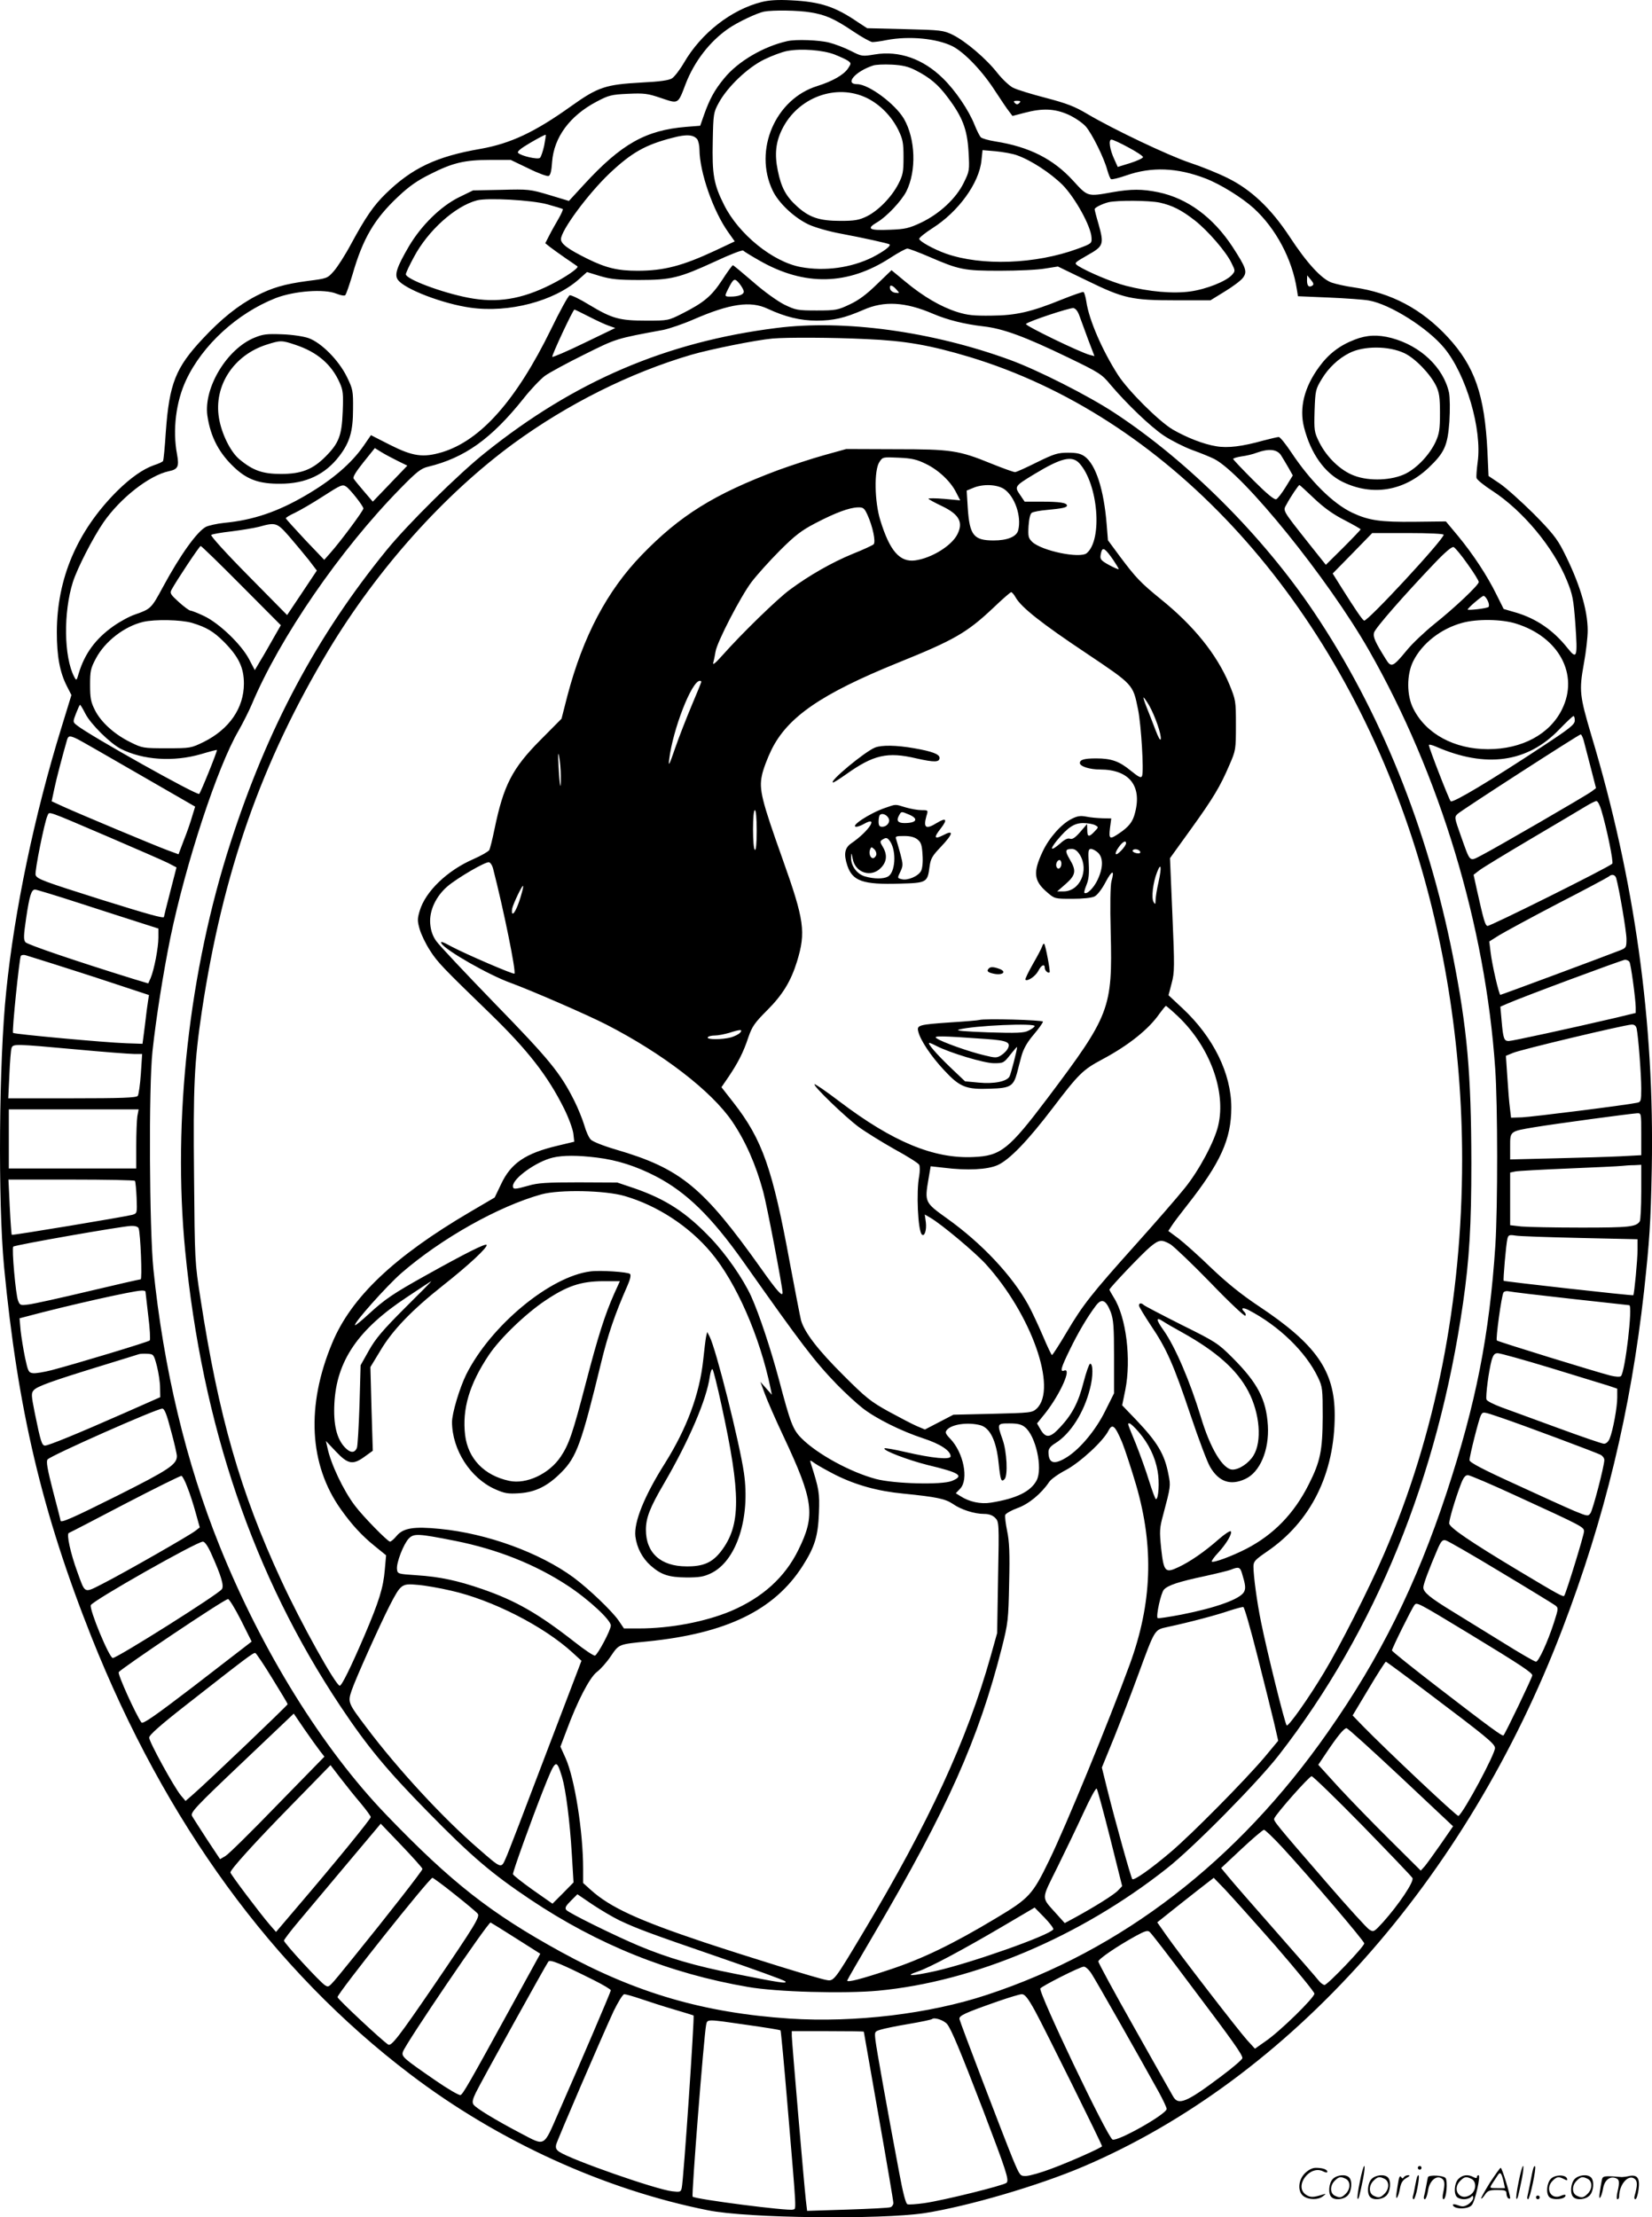 <svg version="1.0" xmlns="http://www.w3.org/2000/svg"
  viewBox="0 0 894.597 1200.351"
 preserveAspectRatio="xMidYMid meet">
<g transform="translate(-1.222,1200.578) scale(0.1,-0.1)"
fill="#000000" stroke="none">
<path d="M4137 11995 c-166 -42 -328 -169 -421 -329 -22 -38 -51 -75 -64 -84
-17 -11 -64 -18 -165 -23 -196 -11 -236 -24 -382 -128 -197 -141 -328 -202
-490 -231 -239 -41 -372 -104 -514 -243 -65 -63 -109 -127 -187 -271 -32 -60
-75 -127 -94 -148 -34 -39 -37 -40 -140 -53 -128 -17 -195 -37 -280 -81 -98
-51 -189 -124 -289 -231 -148 -158 -182 -243 -201 -507 -5 -81 -12 -152 -15
-156 -3 -5 -25 -15 -50 -23 -59 -21 -126 -68 -200 -141 -216 -217 -324 -472
-325 -761 0 -132 16 -218 54 -293 l25 -49 -55 -179 c-146 -473 -254 -990 -298
-1424 -40 -384 -45 -1137 -12 -1490 74 -775 206 -1332 473 -2005 400 -1004
982 -1803 1726 -2368 477 -363 1052 -625 1614 -737 212 -43 932 -51 1173 -15
235 37 615 148 859 252 1118 477 2074 1550 2593 2908 230 600 371 1185 443
1830 30 277 36 365 42 665 15 790 -92 1562 -327 2344 -64 216 -67 243 -41 388
12 64 21 145 21 180 0 114 -46 263 -133 433 -33 65 -63 102 -161 201 -67 66
-148 139 -182 162 l-61 41 -6 133 c-15 305 -68 460 -215 619 -141 152 -306
240 -509 269 -43 6 -97 18 -120 26 -55 20 -134 106 -227 248 -102 155 -210
256 -336 318 -52 26 -144 63 -205 83 -116 39 -413 180 -555 264 -69 41 -111
57 -225 87 -77 20 -156 44 -177 55 -20 10 -58 46 -85 80 -60 77 -171 171 -241
206 -52 25 -63 26 -259 31 l-205 5 -52 34 c-122 83 -201 109 -358 117 -73 4
-120 1 -161 -9z m263 -56 c82 -13 130 -34 234 -104 46 -31 92 -56 102 -57 10
0 46 4 78 11 122 23 271 9 357 -34 64 -33 161 -134 229 -240 32 -49 67 -101
77 -113 l18 -24 65 17 c98 26 164 23 238 -10 35 -16 76 -44 94 -64 34 -39 100
-172 117 -238 7 -23 15 -45 20 -47 5 -3 42 6 82 20 137 48 276 43 431 -17 80
-31 196 -103 260 -161 119 -109 208 -275 233 -439 l6 -37 167 -7 c92 -4 190
-11 217 -16 115 -20 319 -149 408 -257 119 -144 206 -441 181 -619 -5 -38 -8
-76 -6 -85 2 -9 40 -40 85 -69 165 -107 331 -306 404 -485 32 -78 36 -102 46
-234 13 -185 9 -197 -42 -133 -77 97 -169 160 -281 193 l-65 19 -39 78 c-51
104 -128 220 -208 317 l-66 79 -169 -2 c-186 -2 -248 7 -338 49 -105 50 -226
170 -331 328 -30 45 -60 82 -67 82 -7 0 -44 -9 -83 -19 -114 -32 -193 -42
-256 -31 -68 11 -158 46 -236 91 -76 46 -239 208 -295 294 -86 134 -158 300
-172 398 -4 26 -11 49 -15 52 -4 2 -56 -16 -116 -40 -167 -68 -250 -87 -384
-88 -93 -1 -128 2 -185 20 -88 28 -184 84 -280 164 l-75 62 -79 -76 c-55 -54
-99 -87 -147 -109 -65 -31 -76 -33 -179 -33 -104 0 -114 2 -176 32 -37 19
-109 70 -169 123 -57 49 -106 90 -109 90 -3 0 -30 -36 -58 -80 -58 -88 -99
-122 -215 -181 -77 -39 -78 -39 -196 -39 -145 0 -185 11 -308 85 -52 32 -100
55 -107 52 -8 -3 -53 -85 -101 -184 -188 -384 -380 -601 -589 -665 -104 -31
-159 -23 -284 40 l-102 52 -40 -58 c-65 -94 -168 -183 -310 -266 -153 -90
-287 -136 -446 -151 -38 -4 -82 -14 -97 -21 -48 -25 -139 -151 -234 -327 -62
-115 -65 -118 -151 -148 -30 -10 -83 -39 -118 -64 -96 -68 -154 -148 -186
-253 -12 -42 -13 -43 -25 -20 -56 107 -59 349 -7 513 24 75 108 239 165 322
92 133 248 255 355 278 49 10 56 25 44 91 -25 132 -6 285 49 402 89 190 277
362 485 444 101 39 264 51 329 24 23 -9 43 -13 48 -8 5 5 22 55 39 111 56 195
118 301 247 422 59 56 105 88 174 122 122 62 187 77 324 77 l112 0 96 -46 c52
-26 102 -44 109 -41 10 4 16 28 19 76 10 134 96 250 240 326 66 35 81 39 170
43 88 4 107 2 180 -23 95 -32 91 -35 133 76 47 122 131 231 233 301 49 34 155
84 192 91 48 9 186 7 250 -4z m1132 -491 c-9 -9 -15 -9 -24 0 -9 9 -7 12 12
12 19 0 21 -3 12 -12z m-2573 -231 c-7 -31 -17 -61 -23 -66 -12 -10 -101 10
-118 27 -7 7 13 24 68 56 43 25 79 44 81 42 2 -1 -2 -28 -8 -59z m3165 -10
c43 -23 78 -46 78 -52 0 -5 -31 -20 -69 -32 l-68 -21 -18 40 c-26 56 -33 108
-16 108 8 0 49 -19 93 -43z m994 -748 c-18 -11 -28 -1 -28 29 l1 27 20 -24
c15 -18 17 -26 7 -32z m-3078 -32 c0 -16 -29 -27 -72 -27 -33 0 -33 1 -12 43
29 57 34 59 60 28 13 -16 24 -36 24 -44z m826 12 c19 -21 19 -21 -6 -18 -14 2
-26 12 -28 22 -5 23 11 22 34 -4z m-698 -104 c96 -45 179 -65 266 -65 93 0
151 14 253 58 112 50 227 44 378 -21 80 -34 170 -56 272 -68 107 -12 224 -55
458 -168 170 -82 184 -91 230 -147 88 -104 218 -229 292 -278 40 -26 109 -61
153 -77 45 -16 98 -38 118 -48 158 -82 616 -648 837 -1035 384 -673 631 -1489
684 -2264 14 -196 14 -750 1 -957 -32 -486 -105 -857 -264 -1340 -165 -499
-360 -893 -643 -1296 -488 -698 -1116 -1182 -1845 -1422 -313 -104 -718 -152
-1071 -129 -463 31 -830 138 -1237 361 -379 208 -593 375 -945 741 -346 359
-675 889 -903 1455 -182 451 -304 961 -359 1499 -22 218 -26 990 -5 1181 19
178 59 429 97 615 84 404 254 923 369 1120 24 42 56 106 71 141 152 362 479
838 805 1170 89 91 112 109 150 118 198 48 342 150 517 369 40 51 93 106 116
123 23 17 119 69 212 115 177 88 170 86 430 134 33 7 107 32 164 57 196 85
307 101 399 58z m1690 -40 c8 -22 29 -80 47 -128 l34 -89 -24 6 c-52 13 -355
160 -347 168 15 15 236 88 257 86 12 -2 24 -17 33 -43z m-2657 -3 c41 -21 90
-44 109 -50 l34 -12 -168 -81 c-92 -45 -170 -78 -173 -75 -5 5 112 256 120
256 2 0 37 -17 78 -38z m-1036 -781 l53 -26 -93 -97 -94 -98 -48 56 c-26 30
-51 61 -56 69 -5 9 14 39 54 89 l61 76 34 -21 c19 -12 59 -33 89 -48z m4783
32 c10 -16 29 -47 42 -70 l23 -41 -38 -62 c-21 -34 -44 -64 -52 -67 -10 -4
-53 32 -124 103 -60 60 -109 112 -109 115 0 4 20 10 45 14 25 3 63 12 83 20
64 23 108 19 130 -12z m-5062 -171 c21 -13 94 -106 94 -119 0 -12 -123 -178
-181 -243 l-31 -35 -104 109 c-57 61 -104 113 -104 116 0 4 22 17 50 30 27 13
93 51 147 86 101 65 110 69 129 56z m5243 -65 c54 -51 103 -86 164 -117 48
-25 87 -47 87 -50 0 -3 -42 -47 -94 -99 l-94 -93 -94 118 c-144 182 -139 174
-119 209 21 40 65 105 70 105 2 0 38 -33 80 -73z m-5552 -204 c33 -38 80 -95
106 -127 l45 -59 -80 -120 -81 -121 -210 213 c-117 118 -206 216 -201 221 5 4
54 13 109 19 55 7 123 18 150 25 90 25 97 23 162 -51z m6253 8 c0 -26 -416
-475 -431 -465 -11 6 -51 66 -118 172 l-52 83 107 109 107 110 194 0 c115 0
193 -4 193 -9z m-6511 -275 l214 -215 -39 -68 c-21 -37 -52 -92 -70 -121 l-32
-54 -32 61 c-43 80 -161 193 -243 232 -34 16 -67 29 -73 29 -7 0 -35 21 -63
46 -45 41 -50 48 -40 67 24 45 151 237 158 237 4 0 103 -96 220 -214z m6640
117 c34 -47 61 -91 61 -98 0 -16 -126 -136 -240 -227 -52 -42 -120 -106 -150
-143 -75 -91 -84 -95 -113 -48 -58 93 -70 119 -64 144 6 24 162 202 328 376
57 60 94 91 103 87 8 -3 42 -44 75 -91z m110 -200 c7 -14 8 -29 4 -33 -8 -8
-113 -20 -113 -14 0 8 76 73 86 74 6 0 16 -12 23 -27z m-7018 -119 c80 -24
118 -47 175 -104 79 -80 107 -139 107 -225 0 -132 -79 -247 -218 -316 -68 -33
-71 -34 -200 -34 -128 0 -133 1 -197 33 -86 42 -160 109 -192 174 -22 43 -26
66 -26 136 0 75 3 90 32 144 49 92 154 173 255 197 64 15 205 12 264 -5z
m7170 -4 c233 -72 343 -276 250 -464 -66 -135 -217 -216 -401 -216 -182 0
-336 83 -404 219 -37 71 -37 185 -1 257 48 97 151 177 266 208 80 22 214 20
290 -4z m-7747 -487 c28 -56 134 -161 192 -191 120 -61 285 -72 434 -29 47 14
86 24 87 23 4 -3 -87 -229 -96 -238 -10 -11 -597 318 -662 371 -23 18 -23 18
-5 65 10 25 19 46 22 46 2 0 15 -21 28 -47z m8066 -38 c0 -21 -26 -42 -172
-138 -282 -186 -489 -310 -500 -299 -9 9 -118 289 -118 304 0 5 17 1 38 -8
270 -118 495 -87 667 92 39 40 73 73 78 73 4 1 7 -10 7 -24z m48 -107 c5 -18
22 -84 38 -146 l29 -113 -24 -18 c-29 -22 -521 -307 -599 -347 -64 -33 -57
-39 -108 104 -36 102 -37 104 -18 122 21 20 655 429 666 430 4 0 11 -15 16
-32z m-8155 6 c18 -9 168 -95 334 -191 l302 -174 -16 -52 c-8 -29 -28 -87 -45
-129 l-29 -77 -57 21 c-66 24 -474 195 -567 237 l-63 29 14 66 c11 54 46 186
70 269 7 21 16 21 57 1z m8251 -385 c30 -100 67 -282 59 -289 -22 -21 -665
-341 -676 -337 -13 5 -20 30 -57 195 l-18 82 31 24 c18 14 145 91 282 172 138
81 270 160 295 175 25 15 50 28 57 28 7 1 19 -22 27 -50z m-8084 -144 c151
-65 296 -128 322 -141 l46 -24 -34 -132 c-19 -72 -34 -134 -34 -136 0 -10 -85
14 -338 93 -313 99 -350 112 -357 134 -6 19 49 290 64 320 13 24 -22 37 331
-114z m8164 -222 c16 -55 56 -290 56 -331 0 -44 -2 -48 -32 -60 -108 -42 -646
-242 -651 -242 -7 0 -45 162 -53 232 l-7 57 54 34 c30 18 173 96 319 172 146
75 269 141 275 146 15 14 33 10 39 -8z m-8320 -137 c127 -41 275 -89 329 -106
l97 -31 0 -49 c0 -55 -23 -174 -42 -219 l-13 -29 -80 24 c-319 99 -574 186
-585 199 -11 14 -10 36 4 132 18 120 28 153 48 153 7 0 116 -33 242 -74z
m-144 -328 c69 -22 214 -68 322 -104 l197 -65 -5 -32 c-3 -18 -11 -77 -17
-132 l-13 -100 -89 3 c-115 4 -605 49 -612 56 -7 7 34 403 42 417 4 5 16 7 28
3 12 -4 78 -24 147 -46z m8536 11 c8 -13 33 -198 34 -246 l0 -31 -112 -27
c-236 -55 -557 -125 -576 -125 -25 0 -30 14 -38 108 l-7 78 39 17 c79 35 620
236 636 237 9 0 20 -5 24 -11z m39 -361 c9 -41 25 -251 25 -325 0 -67 -2 -73
-22 -77 -61 -13 -571 -77 -623 -79 l-60 -2 -6 50 c-4 28 -10 103 -14 167 l-8
118 39 16 c42 18 605 152 641 153 16 1 24 -6 28 -21z m-8454 -113 c151 -14
294 -25 317 -25 l44 0 -7 -107 c-4 -60 -12 -114 -17 -120 -8 -10 -92 -13 -356
-13 l-345 0 6 128 c3 70 8 135 12 145 9 22 16 22 346 -8z m335 -362 c-3 -21
-6 -93 -6 -160 l0 -123 -345 0 -345 0 0 160 0 160 351 0 352 0 -7 -37z m8144
-97 l0 -114 -112 -6 c-62 -3 -222 -8 -355 -11 l-243 -6 0 70 c0 84 -3 82 135
105 109 18 516 73 553 75 22 1 22 -1 22 -113z m0 -313 c0 -82 -4 -153 -8 -159
-20 -30 -55 -34 -315 -34 -145 0 -292 3 -326 6 l-61 7 0 143 0 142 28 6 c15 3
144 10 287 16 143 6 274 12 290 14 17 2 47 4 68 4 l37 2 0 -147z m-8157 60 c3
-5 7 -46 9 -92 3 -84 3 -84 -24 -92 -43 -11 -649 -112 -652 -108 -2 2 -7 70
-11 152 l-7 147 340 0 c188 0 343 -3 345 -7z m20 -257 c10 -26 20 -276 11
-276 -5 0 -133 -29 -284 -65 -151 -36 -296 -68 -322 -71 -45 -6 -48 -5 -58 21
-13 33 -35 284 -26 292 8 9 591 111 637 112 23 1 39 -4 42 -13z m7805 -52
l312 -7 0 -56 c0 -55 -18 -242 -23 -247 -3 -4 -698 74 -702 78 -4 4 13 199 20
227 5 21 10 23 43 18 20 -4 178 -9 350 -13z m-7768 -290 c0 -3 7 -62 15 -131
9 -69 12 -130 8 -134 -8 -8 -395 -125 -532 -161 -40 -10 -85 -18 -100 -16 -24
3 -27 9 -43 83 -9 44 -20 110 -24 147 l-6 67 38 10 c220 59 576 139 622 140
12 1 22 -2 22 -5z m7717 -39 c172 -19 315 -35 318 -35 20 0 -22 -360 -45 -384
-5 -5 -29 -4 -57 3 -75 19 -607 183 -615 190 -7 7 25 242 36 260 4 6 17 9 29
6 12 -3 162 -21 334 -40z m-7655 -365 c9 -36 17 -88 17 -116 l1 -52 -197 -87
c-254 -112 -408 -175 -427 -175 -17 0 -24 22 -56 179 -19 95 -19 105 -5 121
19 21 97 49 360 130 110 34 205 63 210 65 6 2 26 3 45 2 34 -2 35 -3 52 -67z
m7548 -10 c146 -45 286 -88 313 -96 l47 -16 0 -48 c0 -52 -23 -178 -41 -222
-7 -17 -19 -28 -31 -28 -10 0 -123 39 -251 86 -128 47 -265 97 -306 112 -40
15 -76 33 -79 41 -6 16 12 156 28 214 9 29 16 37 33 37 13 0 142 -36 287 -80z
m-7472 -339 c18 -65 32 -127 32 -138 0 -45 -43 -74 -320 -213 -248 -124 -310
-151 -310 -136 0 3 -18 75 -41 161 -30 117 -38 160 -29 170 17 21 590 275 621
275 12 0 24 -30 47 -119z m7203 70 c121 -41 516 -189 539 -201 11 -6 20 -18
20 -28 0 -32 -62 -270 -75 -288 -13 -18 -16 -17 -87 12 -40 17 -184 82 -320
145 -176 80 -248 118 -248 130 0 23 50 220 61 242 12 22 10 22 110 -12z
m-7114 -377 c13 -32 33 -94 45 -138 l22 -79 -23 -18 c-30 -24 -380 -224 -501
-286 -105 -53 -95 -58 -139 63 -37 101 -60 206 -46 211 6 2 143 73 305 158
162 84 299 152 305 151 5 -1 20 -29 32 -62z m7200 -48 c358 -164 363 -167 363
-191 0 -19 -95 -328 -107 -348 -5 -8 -31 6 -248 136 -260 156 -375 234 -375
256 0 21 31 127 62 209 14 38 25 52 39 52 10 0 130 -51 266 -114z m-88 -411
c152 -91 284 -172 295 -180 18 -14 18 -16 -7 -94 -34 -105 -83 -211 -97 -211
-7 0 -87 46 -178 103 -92 57 -214 132 -271 167 -126 77 -161 106 -161 132 0
18 30 98 79 212 18 40 25 47 42 43 12 -3 146 -80 298 -172z m-6982 98 c53
-118 69 -171 57 -190 -16 -26 -567 -373 -591 -373 -19 0 -128 263 -119 286 9
24 574 344 607 344 10 0 27 -24 46 -67z m160 -358 l58 -116 -22 -17 c-12 -9
-144 -111 -293 -226 -212 -162 -274 -205 -282 -195 -31 44 -128 258 -123 272
7 16 572 396 592 396 6 1 38 -51 70 -114z m6654 -75 c280 -170 339 -210 339
-224 0 -11 -146 -315 -156 -325 -6 -6 -69 40 -351 257 -139 107 -253 198 -253
203 0 11 108 229 122 246 13 16 15 15 299 -157z m-6484 -241 c46 -74 83 -136
83 -139 0 -6 -444 -430 -514 -490 l-39 -34 -26 31 c-37 45 -171 289 -171 312
0 14 62 69 203 179 327 256 361 282 372 279 5 -2 47 -64 92 -138z m6267 -84
c309 -233 350 -267 354 -291 4 -28 -170 -352 -198 -369 -7 -5 -391 357 -519
488 l-54 56 87 145 c48 81 90 146 93 146 3 0 110 -79 237 -175z m-6010 -307
l25 -32 -254 -260 c-139 -144 -266 -269 -282 -278 l-29 -17 -71 107 c-38 59
-75 116 -81 127 -9 19 18 48 270 287 l281 267 58 -85 c32 -46 69 -98 83 -116z
m5855 -144 l282 -265 -67 -97 c-37 -53 -76 -107 -87 -120 l-21 -23 -169 168
c-93 92 -218 221 -278 286 l-108 119 41 61 c62 93 98 137 112 137 7 0 139
-120 295 -266z m-5632 -142 c29 -35 53 -68 53 -73 0 -11 -203 -259 -399 -488
l-114 -134 -34 39 c-55 64 -213 274 -213 283 0 16 130 160 334 368 l208 213
56 -73 c30 -39 79 -100 109 -135z m5423 -119 c144 -148 266 -275 271 -284 10
-19 -74 -144 -160 -240 -48 -52 -50 -54 -74 -39 -13 8 -114 119 -223 245 -291
336 -297 344 -291 357 11 27 189 228 202 228 7 0 131 -120 275 -267z m-5090
-235 c0 -9 -188 -250 -373 -478 -142 -175 -131 -164 -154 -152 -24 13 -223
229 -223 242 0 5 37 54 82 107 45 54 163 194 262 312 l180 214 113 -118 c62
-65 113 -122 113 -127z m4658 115 c150 -163 442 -505 442 -518 0 -17 -199
-225 -215 -225 -7 0 -22 11 -32 24 -10 13 -116 135 -235 270 -120 136 -234
267 -255 293 l-38 46 110 103 c61 57 115 103 122 104 6 0 52 -44 101 -97z
m-4483 -253 c62 -49 118 -96 124 -104 14 -16 -15 -63 -242 -396 -184 -269
-225 -322 -242 -313 -29 17 -275 247 -275 257 0 21 498 646 514 646 4 0 59
-40 121 -90z m4443 -277 c116 -134 212 -251 212 -260 0 -22 -187 -205 -265
-258 l-57 -40 -42 46 c-48 53 -372 473 -440 571 l-47 67 118 94 c65 51 134
106 153 120 l35 27 60 -62 c33 -35 156 -172 273 -305z m-4111 39 l131 -83
-155 -282 c-233 -425 -264 -478 -277 -483 -7 -3 -69 33 -137 80 -174 120 -183
128 -175 154 14 44 463 705 475 700 4 -2 66 -40 138 -86z m3652 -252 c234
-310 281 -377 281 -396 0 -7 -51 -51 -114 -98 -189 -142 -233 -161 -262 -108
-9 15 -103 182 -210 372 -107 189 -194 350 -194 357 0 13 97 80 204 139 48 26
63 31 74 21 8 -6 108 -135 221 -287z m-3231 26 c50 -25 92 -50 92 -55 0 -8
-163 -389 -285 -666 -81 -185 -69 -178 -201 -109 -141 74 -246 138 -258 157
-8 12 -4 29 13 64 28 58 380 693 393 710 10 12 68 -12 246 -101z m2695 35 c24
-36 274 -477 365 -642 23 -42 42 -83 42 -90 0 -28 -264 -177 -293 -166 -27 10
-403 798 -391 818 8 13 215 118 235 118 9 1 28 -16 42 -38z m-2442 -136 c41
-14 121 -40 179 -57 58 -17 106 -32 108 -33 6 -5 -54 -892 -64 -934 -5 -22 -9
-23 -52 -18 -91 11 -542 169 -610 213 -18 12 -22 21 -18 40 8 29 245 579 311
722 25 51 50 92 58 92 7 0 47 -11 88 -25z m2137 -67 c46 -84 362 -721 362
-731 0 -7 -172 -84 -275 -122 -55 -21 -116 -38 -135 -39 -34 -1 -34 -1 -74 94
-53 130 -284 735 -288 755 -3 19 25 32 207 96 61 21 119 39 131 39 16 0 33
-21 72 -92z m-476 -71 c23 -30 69 -140 193 -462 126 -331 143 -381 128 -396
-14 -14 -340 -95 -445 -110 -43 -6 -84 -9 -92 -6 -9 4 -24 61 -44 169 -62 328
-124 674 -129 719 -5 46 -5 47 28 57 19 6 87 20 153 31 65 11 121 23 125 26
12 12 66 -6 83 -28z m-1086 -3 c99 -14 181 -27 183 -30 2 -2 19 -180 37 -396
52 -616 49 -567 30 -574 -24 -9 -529 56 -543 70 -7 7 61 869 73 929 7 33 -1
33 220 1z m634 -37 c0 -2 36 -207 80 -456 44 -249 80 -461 80 -471 0 -10 -7
-20 -15 -23 -8 -4 -113 -9 -233 -13 l-219 -7 -7 59 c-11 101 -76 861 -76 888
l0 26 195 0 c107 0 195 -1 195 -3z M4275 11783 c-129 -29 -267 -110 -341 -201
-53 -64 -79 -113 -109 -197 l-21 -60 -76 -6 c-219 -18 -351 -92 -554 -313
l-81 -88 -106 32 c-104 31 -113 32 -260 28 l-153 -3 -78 -38 c-98 -49 -202
-151 -269 -264 -66 -113 -80 -155 -60 -182 35 -50 243 -130 394 -151 207 -29
451 35 585 153 l45 40 72 -22 c58 -17 98 -21 211 -21 172 0 216 11 408 99 81
38 150 65 155 60 5 -5 44 -29 88 -54 245 -140 480 -134 710 16 42 27 82 49 91
49 8 0 61 -20 117 -44 164 -71 189 -76 384 -76 96 0 206 5 244 12 l70 11 157
-76 c199 -97 241 -107 483 -107 l186 0 78 48 c43 26 87 59 98 74 25 33 17 54
-56 167 -105 160 -244 263 -402 296 -87 18 -148 18 -250 0 -134 -24 -132 -25
-212 63 -107 117 -237 183 -420 212 -38 6 -73 16 -80 23 -6 7 -21 36 -33 66
-31 79 -104 187 -172 253 -107 105 -237 151 -369 129 -68 -11 -70 -11 -129 19
-33 17 -86 37 -117 45 -53 14 -182 19 -228 8z m256 -72 c30 -12 63 -27 73 -34
18 -13 18 -15 1 -41 -23 -35 -84 -70 -167 -96 -227 -70 -346 -347 -242 -565
32 -68 117 -148 196 -185 35 -16 112 -38 173 -49 118 -22 258 -53 264 -58 10
-8 -30 -38 -92 -70 -115 -57 -258 -77 -388 -53 -152 28 -337 178 -416 337 -56
111 -65 165 -61 346 3 147 4 154 33 207 47 86 156 190 246 234 41 20 97 41
125 46 75 14 191 5 255 -19z m440 -86 c76 -39 121 -76 173 -146 81 -107 106
-174 113 -294 6 -103 5 -106 -26 -169 -41 -84 -130 -167 -230 -215 -66 -31
-87 -36 -169 -39 -114 -5 -131 5 -69 41 51 30 130 114 157 166 56 112 50 285
-13 394 -48 81 -191 187 -253 187 -70 0 -11 69 86 101 14 5 59 7 101 5 57 -3
89 -10 130 -31z m-264 -150 c71 -35 133 -98 170 -173 24 -50 28 -69 28 -147 0
-79 -3 -97 -28 -145 -37 -72 -110 -146 -172 -176 -41 -20 -66 -24 -141 -24
-114 0 -168 18 -234 77 -61 55 -87 102 -106 196 -18 87 -11 153 23 222 85 174
294 251 460 170z m-919 -223 c6 -9 12 -34 12 -56 1 -123 74 -333 157 -449 l34
-48 -106 -50 c-178 -83 -278 -109 -421 -109 -106 0 -169 15 -269 64 -107 53
-145 81 -145 107 0 47 147 246 264 357 118 111 192 154 341 192 75 20 112 17
133 -8z m1732 -87 c76 -27 180 -95 246 -160 68 -69 154 -224 157 -285 2 -32 1
-33 -75 -61 -229 -84 -521 -94 -714 -26 -67 24 -144 67 -144 80 0 6 32 32 71
57 141 89 254 245 266 367 l6 56 71 -6 c40 -4 92 -13 116 -22z m-2545 -265
c44 -12 82 -24 85 -26 2 -3 -8 -26 -23 -52 -15 -26 -38 -66 -50 -90 l-22 -43
25 -20 c14 -11 52 -38 85 -61 33 -23 62 -42 64 -44 10 -8 -64 -59 -144 -99
-159 -80 -292 -101 -447 -71 -145 28 -338 101 -338 127 0 7 19 48 43 92 76
144 224 277 342 308 57 15 294 2 380 -21z m3317 9 c68 -15 118 -40 191 -97 70
-55 170 -170 198 -230 21 -42 21 -43 3 -64 -31 -35 -139 -78 -226 -90 -92 -13
-223 -2 -350 31 -74 19 -206 75 -257 107 -23 16 -23 16 50 58 87 49 91 58 60
169 -12 40 -21 76 -21 80 0 9 40 29 75 38 48 11 219 10 277 -2z M1391 10178
c-149 -60 -276 -270 -256 -421 17 -118 65 -209 155 -290 66 -59 130 -81 240
-80 138 0 242 49 319 149 57 74 75 135 75 254 1 100 -1 109 -33 175 -44 90
-138 185 -207 210 -28 10 -89 19 -144 21 -81 3 -103 1 -149 -18z m221 -39
c118 -39 196 -106 240 -206 18 -40 20 -61 16 -157 -5 -129 -21 -170 -94 -243
-69 -69 -130 -93 -240 -93 -99 0 -152 18 -226 80 -47 39 -96 137 -110 223 -29
174 79 340 258 397 75 24 82 24 156 -1z M7348 10167 c-81 -31 -141 -77 -192
-147 -81 -110 -109 -223 -82 -328 36 -141 111 -247 209 -295 161 -78 331 -50
465 76 87 83 103 119 113 250 4 67 3 130 -2 157 -30 136 -154 254 -312 296
-73 19 -133 17 -199 -9z m269 -73 c59 -28 140 -112 172 -177 17 -36 21 -62 21
-148 0 -89 -4 -112 -24 -156 -32 -68 -98 -139 -161 -171 -73 -37 -197 -43
-280 -11 -73 27 -148 99 -189 181 -27 55 -28 63 -25 171 4 108 5 115 39 171
36 60 90 111 150 141 77 39 212 39 297 -1z M4216 10230 c-596 -75 -1093 -288
-1575 -674 -146 -116 -421 -388 -535 -528 -378 -464 -645 -963 -845 -1583
-225 -694 -315 -1503 -246 -2210 92 -943 369 -1758 840 -2465 146 -219 251
-346 475 -574 236 -241 346 -334 555 -474 365 -244 752 -400 1179 -473 154
-27 519 -37 704 -20 521 49 1096 293 1563 662 143 112 493 467 607 614 523
673 861 1503 997 2447 34 237 45 417 45 758 -1 486 -22 726 -101 1125 -136
686 -393 1323 -750 1855 -277 413 -681 817 -1079 1079 -144 95 -419 234 -570
289 -422 154 -898 219 -1264 172z m489 -60 c208 -9 341 -32 555 -96 1060 -320
1947 -1271 2382 -2554 188 -555 288 -1175 288 -1791 0 -762 -144 -1492 -422
-2134 -80 -186 -241 -503 -325 -642 -87 -145 -193 -294 -203 -288 -9 6 -107
401 -139 560 -22 107 -41 250 -41 300 0 28 9 37 73 81 238 162 367 422 367
739 0 240 -100 383 -413 591 -90 60 -169 123 -256 206 -68 66 -149 138 -178
160 l-54 40 17 26 c9 15 47 65 84 112 182 231 240 359 240 530 0 184 -97 381
-264 537 l-76 71 17 65 c16 59 16 90 4 371 l-13 306 111 154 c124 172 161 234
211 351 34 78 35 83 35 215 0 133 -1 136 -36 222 -68 162 -193 317 -372 461
-109 89 -133 114 -220 230 l-65 88 -7 87 c-15 186 -58 321 -118 366 -22 16
-43 21 -91 21 -56 0 -75 -6 -169 -52 -58 -29 -111 -53 -118 -53 -8 0 -64 20
-126 45 -179 73 -218 79 -523 79 l-265 1 -119 -33 c-65 -18 -178 -55 -252 -82
-344 -129 -530 -245 -736 -458 -188 -194 -318 -440 -403 -762 l-32 -125 -114
-115 c-154 -155 -200 -246 -249 -483 -11 -54 -24 -105 -28 -113 -5 -8 -43 -30
-86 -49 -141 -61 -260 -175 -291 -280 -13 -43 -13 -55 0 -100 8 -28 33 -80 56
-115 40 -63 68 -92 323 -339 206 -200 314 -338 403 -517 25 -50 47 -111 50
-135 l5 -44 -92 -22 c-172 -41 -251 -94 -304 -207 l-35 -73 -133 -78 c-412
-242 -644 -462 -747 -710 -142 -340 -125 -658 47 -900 59 -83 113 -142 181
-197 l64 -52 -7 -78 c-8 -97 -31 -171 -110 -356 -73 -170 -123 -272 -134 -272
-21 0 -211 340 -318 573 -220 475 -338 885 -436 1522 -31 197 -31 206 -35 659
-5 493 1 619 42 896 114 755 323 1350 687 1957 264 438 624 841 1000 1117 293
214 630 383 963 481 103 30 351 80 440 88 78 7 323 6 510 -3z m320 -675 c69
-33 135 -95 165 -155 l22 -43 -86 8 c-47 4 -86 4 -86 1 0 -3 33 -21 73 -40 94
-45 117 -88 83 -154 -32 -62 -140 -128 -228 -140 -84 -11 -138 52 -189 218
-31 100 -34 270 -5 314 18 28 19 28 105 24 71 -3 99 -10 146 -33z m832 3 c102
-112 127 -414 40 -487 -37 -30 -242 12 -295 61 -21 21 -23 29 -20 86 3 40 9
67 18 72 8 5 44 12 80 15 84 8 110 13 110 24 0 15 -41 21 -137 21 l-92 0 -25
37 c-31 45 -30 47 79 113 144 87 202 101 242 58z m-407 -140 c58 -40 95 -148
76 -223 -9 -35 -59 -55 -133 -55 -108 0 -130 28 -140 174 l-6 96 34 14 c53 23
130 20 169 -6z m-740 -140 c28 -62 46 -146 33 -159 -5 -5 -56 -29 -114 -52
-110 -45 -235 -116 -340 -194 -66 -48 -262 -239 -363 -353 -42 -47 -56 -58
-51 -40 4 14 9 40 12 58 8 52 136 299 195 377 29 38 98 115 153 170 82 82 117
109 192 148 109 57 185 85 231 86 29 1 35 -4 52 -41z m1331 -244 c16 -24 29
-45 29 -49 0 -3 -22 6 -50 21 -51 28 -54 33 -44 72 8 28 22 18 65 -44z m-528
-204 c32 -54 141 -140 378 -298 261 -175 256 -170 284 -307 17 -84 32 -332 22
-359 -5 -14 -16 -9 -62 28 -62 51 -105 66 -187 66 -65 0 -88 -7 -88 -25 0 -18
53 -35 109 -35 157 0 228 -87 190 -233 -12 -50 -33 -76 -84 -111 -54 -37 -59
-34 -52 27 l7 52 -48 1 c-26 1 -65 4 -88 9 -32 6 -49 3 -80 -13 -55 -28 -120
-101 -155 -175 -54 -114 -49 -160 24 -222 40 -35 42 -35 136 -35 57 0 106 5
121 13 14 7 40 40 59 77 36 67 50 69 32 5 -6 -23 -8 -128 -4 -278 10 -411 -4
-447 -342 -896 -210 -278 -253 -313 -402 -319 -214 -10 -436 82 -725 301 -71
54 -132 96 -135 93 -9 -8 164 -175 239 -231 37 -27 124 -81 193 -120 70 -38
130 -76 135 -85 4 -8 4 -35 0 -60 -17 -85 -7 -296 14 -317 14 -15 27 23 22 65
l-6 43 31 -18 c61 -36 238 -184 299 -250 247 -272 390 -675 276 -783 -24 -22
-33 -23 -238 -28 l-213 -5 -77 -40 -77 -40 -43 18 c-24 10 -92 46 -153 79 -98
54 -125 76 -245 196 -138 137 -211 232 -230 298 -5 20 -32 159 -60 308 -94
512 -149 670 -306 871 l-65 83 39 57 c51 76 80 132 107 214 20 58 34 78 102
146 84 84 128 157 161 263 49 160 40 224 -78 555 -113 317 -128 377 -112 452
6 32 30 95 52 140 88 178 271 303 685 471 305 123 374 163 516 297 49 47 93
85 97 85 4 0 16 -13 25 -30z m-1703 -455 c0 -3 -23 -60 -52 -128 -28 -67 -69
-171 -90 -232 -32 -93 -37 -102 -32 -60 20 163 122 425 166 425 4 0 8 -2 8 -5z
m2425 -128 c31 -55 67 -156 63 -182 -2 -12 -13 8 -29 50 -15 39 -36 94 -48
123 -11 28 -19 52 -16 52 2 0 16 -19 30 -43z m-3186 -381 c1 -92 -6 -62 -12
49 -4 68 -3 86 3 55 5 -25 9 -72 9 -104z m1061 -297 c0 -71 -4 -108 -10 -104
-6 3 -10 52 -10 111 0 63 4 104 10 104 6 0 10 -44 10 -111z m1832 30 c20 -11
20 -11 -3 -35 -30 -32 -39 -30 -39 9 l-1 32 -37 -43 c-27 -31 -42 -41 -55 -37
-11 5 -29 -3 -52 -24 -52 -45 -62 -38 -19 15 59 71 93 94 142 94 24 0 52 -5
64 -11z m168 -98 c0 -16 -48 -67 -55 -59 -4 4 3 21 15 37 21 30 40 40 40 22z
m-250 -63 c51 -84 0 -198 -89 -198 l-34 0 47 41 c54 48 58 71 21 133 -27 46
-25 56 12 56 16 0 30 -11 43 -32z m98 12 c29 -28 29 -81 -2 -147 -21 -45 -60
-83 -72 -70 -2 2 3 21 12 43 12 29 15 59 12 116 -4 68 -2 78 12 78 9 0 26 -9
38 -20z m229 4 c2 -7 -6 -10 -21 -7 -14 3 -23 10 -20 15 8 12 36 6 41 -8z
m-427 -63 c0 -23 -16 -36 -25 -21 -9 14 1 40 15 40 5 0 10 -9 10 -19z m-3078
-26 c57 -221 126 -560 116 -570 -5 -6 -260 104 -340 146 -51 28 -63 31 -55 17
24 -38 255 -170 374 -213 112 -41 416 -173 519 -226 306 -157 569 -360 681
-524 73 -108 128 -233 168 -380 20 -72 105 -518 105 -547 0 -25 -29 7 -116
130 -315 443 -436 542 -788 645 -65 19 -126 43 -135 54 -10 10 -26 45 -35 78
-10 33 -34 92 -53 130 -76 152 -135 224 -432 529 -160 165 -302 316 -317 338
-19 27 -29 56 -32 93 -6 71 31 149 94 203 56 47 204 133 224 130 8 -2 18 -17
22 -33z m3604 -74 c-9 -39 -16 -83 -16 -98 -1 -24 -2 -26 -11 -10 -13 22 -3
106 19 161 22 57 26 28 8 -53z m-3448 -58 c-16 -61 -39 -113 -49 -113 -5 0 -6
12 -3 28 7 29 52 122 58 122 3 0 0 -17 -6 -37z m3554 -670 c172 -164 261 -406
217 -591 -20 -86 -104 -243 -181 -338 -40 -50 -159 -187 -265 -305 -242 -270
-286 -326 -375 -476 -40 -68 -76 -123 -79 -123 -3 0 -25 46 -49 103 -24 56
-59 131 -78 166 -88 161 -254 337 -442 471 -120 86 -121 88 -100 212 l12 70
72 -8 c127 -16 235 -10 290 14 65 29 164 132 301 312 139 183 162 205 265 260
143 76 253 164 311 248 17 23 32 42 35 42 3 0 33 -26 66 -57z m-2372 -88 c-7
-8 -29 -19 -49 -25 -47 -13 -134 -13 -126 0 3 6 21 10 38 10 18 0 52 7 77 14
62 20 76 20 60 1z m-775 -676 c108 -13 212 -46 320 -102 165 -86 299 -217 472
-461 319 -452 383 -536 507 -665 45 -46 107 -103 139 -128 73 -57 210 -125
329 -164 92 -30 148 -67 148 -97 0 -20 -97 -11 -244 23 -60 14 -112 23 -114
20 -11 -11 129 -64 233 -90 175 -42 200 -58 133 -86 -54 -23 -313 -16 -412 10
-139 37 -318 135 -403 220 -47 47 -60 81 -122 316 -45 168 -107 355 -151 453
-44 96 -135 227 -220 316 -132 138 -241 209 -410 268 l-95 32 -210 1 c-170 0
-222 -3 -271 -18 -75 -21 -84 -21 -84 -2 0 42 127 133 216 154 55 13 134 13
239 0z m150 -208 c178 -52 349 -164 468 -306 136 -162 264 -454 322 -735 l7
-35 -31 35 -31 35 24 -65 c13 -36 58 -139 101 -230 164 -349 174 -426 80 -616
-73 -148 -194 -257 -365 -330 -139 -58 -327 -94 -497 -94 l-82 0 -29 43 c-37
53 -162 172 -244 233 -183 134 -467 238 -723 263 -142 14 -199 5 -235 -38 -14
-17 -30 -31 -36 -31 -12 0 -146 136 -190 195 -61 80 -131 226 -149 315 l-8 35
55 -58 c65 -69 92 -73 156 -26 l43 31 -7 227 -6 226 54 89 c65 110 170 219
338 352 141 111 247 210 237 221 -8 7 -111 -44 -326 -164 -180 -100 -226 -132
-311 -210 -39 -36 -73 -64 -75 -61 -10 9 171 212 251 282 217 188 527 362 758
426 98 27 345 22 451 -9z m2955 -261 c19 -12 117 -105 217 -208 99 -103 185
-184 189 -179 4 4 2 13 -4 19 -23 23 -12 28 21 12 164 -85 310 -226 376 -364
25 -52 26 -63 26 -215 -1 -183 -13 -241 -75 -364 -79 -158 -190 -273 -339
-350 -78 -40 -178 -77 -187 -69 -2 3 13 25 35 48 46 50 78 106 68 116 -4 4
-33 -15 -65 -43 -77 -68 -157 -123 -220 -152 -70 -33 -78 -24 -92 104 -9 91
-9 107 11 180 41 154 41 157 29 217 -21 112 -60 176 -177 299 l-74 77 17 83
c33 166 5 394 -62 500 -13 21 -24 41 -24 43 0 9 177 195 219 230 50 42 63 43
111 16z m-4147 -347 c-118 -118 -157 -164 -193 -228 l-45 -80 -6 -215 c-4
-118 -10 -223 -14 -232 -12 -30 -36 -29 -66 3 -44 47 -62 124 -56 238 12 229
128 400 392 574 72 48 131 87 133 87 2 0 -63 -66 -145 -147z m3824 -20 c15
-41 18 -78 18 -244 l0 -196 -47 -94 c-51 -104 -135 -205 -207 -251 -70 -44
-101 -36 -101 28 0 17 11 31 39 48 81 51 154 166 186 295 17 64 17 137 0 134
-5 -1 -21 -46 -35 -100 -28 -110 -62 -175 -129 -246 -52 -56 -76 -58 -104 -10
l-19 33 46 57 c81 104 144 246 101 229 -24 -9 -18 14 30 112 44 91 95 178 142
240 31 41 54 31 80 -35z m-705 -613 c52 -15 86 -85 98 -205 10 -93 14 -105 32
-87 19 19 13 150 -11 216 -30 85 -30 86 38 86 43 0 65 -5 83 -20 59 -46 98
-222 64 -288 -32 -61 -110 -99 -248 -121 -55 -9 -117 4 -166 36 l-24 15 24 25
c47 50 18 195 -54 270 -26 27 -29 35 -18 48 26 31 115 43 182 25z m857 -37
c54 -63 89 -136 102 -211 11 -60 5 -152 -9 -152 -4 0 -20 44 -37 98 -16 53
-49 144 -72 202 -49 119 -46 110 -34 110 5 0 28 -21 50 -47z m-90 -56 c16 -40
50 -144 76 -232 97 -335 86 -639 -35 -970 -112 -306 -346 -876 -436 -1060 -90
-186 -108 -206 -289 -314 -233 -140 -399 -220 -575 -278 -154 -51 -230 -71
-230 -59 0 3 67 119 149 258 395 673 562 1048 688 1542 34 135 36 151 40 351
4 165 1 226 -11 283 -8 40 -13 79 -10 87 4 8 34 25 67 37 61 22 128 78 170
140 9 15 50 44 90 65 76 40 203 156 232 214 21 40 35 28 74 -64z m-1552 -176
c110 -55 230 -88 366 -101 181 -18 227 -28 268 -55 45 -32 118 -55 171 -55 25
0 45 -7 59 -21 21 -21 22 -25 16 -323 l-5 -301 -35 -125 c-128 -454 -334 -900
-687 -1490 -161 -269 -162 -271 -203 -263 -47 8 -420 124 -659 203 -359 120
-512 190 -617 285 l-41 37 0 77 c0 201 -46 490 -95 599 l-28 62 33 87 c59 160
125 287 164 317 20 15 54 53 76 86 45 66 41 64 200 80 426 43 686 169 839 409
65 102 83 160 88 286 4 110 1 127 -44 269 -6 19 -5 19 23 -1 16 -11 66 -39
111 -62z m-2059 -357 c226 -45 433 -127 608 -242 113 -74 234 -186 234 -216 0
-25 -71 -158 -86 -163 -6 -2 -55 30 -108 72 -198 155 -320 225 -502 288 -133
46 -230 67 -355 75 -102 7 -104 7 -107 33 -4 35 36 137 64 166 28 28 50 27
252 -13z m4260 -176 c19 -62 21 -81 11 -100 -21 -39 -151 -86 -339 -123 -69
-13 -127 -22 -129 -19 -10 10 18 137 34 154 22 24 79 43 225 74 63 14 126 29
140 35 40 16 48 13 58 -21z m-4285 -93 c224 -50 504 -193 660 -336 l48 -44
-195 -511 c-107 -282 -203 -533 -215 -558 -25 -57 -22 -58 -146 50 -192 165
-440 434 -609 659 -99 131 -101 135 -80 198 21 63 151 352 207 462 60 116 65
119 151 111 39 -3 119 -17 179 -31z m4369 -356 c37 -145 77 -307 90 -361 l22
-96 -74 -89 c-103 -122 -396 -419 -510 -515 -106 -90 -197 -154 -206 -145 -7
6 -92 311 -135 483 l-30 121 67 164 c36 90 95 243 130 339 92 250 87 242 159
258 126 27 271 66 334 88 37 12 71 21 76 20 6 -1 40 -121 77 -267z m-3766
-654 c20 -67 42 -237 53 -420 l9 -150 -57 -58 -57 -57 -107 75 c-59 42 -107
80 -107 85 0 16 95 280 161 448 71 179 73 181 105 77z m2968 -330 l65 -260
-22 -23 c-21 -23 -127 -89 -235 -148 l-54 -29 -45 50 c-84 94 -84 72 5 252 43
87 107 220 142 296 35 76 66 134 71 130 4 -4 37 -125 73 -268z m-2656 -446
c96 -45 157 -68 541 -200 189 -65 349 -123 355 -129 15 -15 -30 -8 -274 41
-210 41 -360 85 -516 150 -129 54 -381 178 -395 195 -9 11 -3 22 24 49 l36 36
81 -55 c45 -30 111 -69 148 -87z m2348 -48 c-20 -32 -444 -182 -639 -226 -127
-28 -173 -29 -94 -2 63 21 248 120 462 246 l170 100 53 -54 c29 -30 51 -59 48
-64z M4751 7959 c-57 -23 -256 -189 -227 -189 5 0 36 20 70 44 149 106 224
123 381 86 98 -22 125 -21 125 3 0 20 -40 35 -137 52 -96 17 -176 18 -212 4z
M4805 7632 c-85 -29 -196 -103 -154 -102 8 1 25 7 39 15 84 48 28 -39 -67
-104 -37 -25 -43 -59 -22 -122 28 -83 85 -103 282 -97 148 4 152 6 163 92 6
44 15 59 61 107 68 72 72 95 12 63 -47 -24 -52 -13 -13 36 39 50 31 62 -20 31
-60 -37 -75 -28 -57 37 10 32 10 32 -27 32 -20 0 -59 7 -86 15 -59 18 -50 18
-111 -3z m130 -36 c54 -23 41 -46 -25 -46 -35 0 -45 13 -30 40 13 24 12 24 55
6z m-112 -18 c13 -20 -6 -48 -34 -48 -14 0 -19 7 -19 28 0 16 3 32 7 36 11 11
35 3 46 -16z m158 -117 c19 -15 24 -30 27 -83 3 -39 -1 -74 -8 -87 -15 -29
-73 -53 -104 -45 -25 6 -25 6 -8 41 15 32 15 39 0 96 -9 34 -20 70 -23 80 -6
15 -1 17 43 17 34 0 57 -6 73 -19z m-147 -13 c34 -55 26 -167 -14 -188 -24
-13 -75 -13 -123 1 -44 12 -78 58 -76 104 1 27 2 26 9 -9 14 -76 101 -103 153
-48 32 33 35 71 10 113 -16 26 -16 31 -3 39 22 14 28 12 44 -12z m-77 -72 c-4
-9 -11 -16 -17 -16 -15 0 -24 26 -16 47 6 15 8 15 23 1 9 -9 13 -24 10 -32z
M5656 6883 c-3 -10 -26 -54 -51 -97 -25 -44 -43 -82 -40 -84 11 -11 55 19 70
48 16 32 35 40 35 16 0 -15 18 -31 26 -24 5 5 -22 147 -29 154 -3 3 -8 -3 -11
-13z M5367 6763 c-14 -14 -6 -22 29 -29 46 -9 69 11 30 26 -32 12 -50 13 -59
3z M5315 6484 c-5 -2 -75 -8 -155 -13 -174 -12 -184 -15 -175 -50 11 -46 68
-132 138 -207 87 -94 120 -107 252 -102 108 3 125 13 145 86 5 21 16 62 24 92
11 38 30 73 66 115 27 32 50 64 50 70 0 9 -317 18 -345 9z m300 -34 c-3 -6
-19 -17 -34 -24 -22 -12 -63 -14 -217 -9 -132 5 -180 9 -159 15 77 22 422 37
410 18z m-262 -69 c114 -8 135 -18 116 -53 -5 -10 -21 -26 -35 -35 -24 -15
-31 -15 -92 0 -82 19 -233 73 -258 92 -20 14 17 14 269 -4z m-271 -37 c73 -38
260 -94 312 -94 52 0 54 1 90 47 20 25 36 44 36 40 0 -16 -33 -143 -41 -159
-15 -27 -83 -41 -167 -33 l-74 7 -80 76 c-75 72 -127 132 -113 132 3 0 20 -7
37 -16z M3210 5123 c-219 -27 -540 -293 -673 -558 -36 -73 -77 -210 -77 -258
1 -150 99 -303 233 -363 52 -23 69 -26 132 -22 87 6 152 38 226 112 84 84 110
157 217 597 36 148 74 261 143 417 14 32 19 55 13 61 -11 11 -162 21 -214 14z
m129 -119 c-51 -115 -88 -231 -154 -484 -71 -272 -91 -333 -137 -401 -62 -92
-185 -150 -278 -130 -136 29 -223 120 -239 247 -17 142 23 277 129 435 61 91
200 224 305 294 119 80 193 104 312 105 l92 0 -30 -66z M3836 4770 c-3 -14
-10 -72 -16 -129 -20 -184 -88 -367 -207 -557 -112 -177 -169 -319 -160 -396
8 -61 37 -117 83 -158 57 -50 98 -63 194 -64 69 0 94 4 133 23 137 66 213 298
178 542 -24 166 -152 674 -186 739 l-13 25 -6 -25z m83 -370 c106 -485 106
-651 -2 -792 -47 -61 -96 -83 -187 -82 -140 0 -220 73 -220 198 0 65 22 121
97 249 137 235 232 457 249 581 4 26 10 43 15 39 4 -4 26 -91 48 -193z M6180
4938 c0 -6 29 -54 64 -107 86 -127 123 -211 216 -488 43 -128 90 -253 105
-278 47 -81 110 -103 190 -66 80 36 131 156 123 290 -9 141 -55 230 -192 367
-77 77 -90 86 -276 178 -107 54 -199 102 -204 107 -14 13 -26 11 -26 -3z m235
-146 c185 -103 296 -202 357 -318 63 -120 75 -272 28 -348 -25 -41 -77 -76
-113 -76 -52 0 -121 114 -172 285 -59 194 -139 380 -201 468 -41 57 -44 76 -6
51 15 -10 63 -38 107 -62z M7376 194 c-10 -47 -15 -88 -12 -91 5 -6 9 7 30
110 7 37 10 67 6 67 -4 0 -15 -39 -24 -86z M7690 270 c0 -5 5 -10 10 -10 6 0
10 5 10 10 0 6 -4 10 -10 10 -5 0 -10 -4 -10 -10z M8236 194 c-10 -47 -15 -88
-12 -91 5 -6 9 7 30 110 7 37 10 67 6 67 -4 0 -15 -39 -24 -86z M8316 269 c-3
-8 -10 -41 -16 -74 -6 -33 -14 -68 -16 -77 -3 -10 -1 -18 3 -18 10 0 46 171
38 178 -2 3 -7 -1 -9 -9z M7079 241 c-38 -38 -41 -101 -7 -125 29 -20 79 -20
104 0 18 14 18 15 1 10 -53 -17 -69 -17 -92 -2 -69 45 21 166 94 126 12 -6 21
-7 21 -1 0 12 -25 21 -62 21 -19 0 -39 -10 -59 -29z M8080 189 c-28 -45 -49
-83 -47 -85 2 -3 12 7 21 21 14 21 24 25 66 25 43 0 50 -3 50 -19 0 -11 5 -23
10 -26 6 -3 10 -3 10 1 0 20 -44 164 -51 164 -4 0 -30 -37 -59 -81z m75 4 l7
-33 -42 0 c-42 0 -42 0 -28 23 8 12 21 32 29 44 15 25 22 18 34 -34z M7230
210 c-22 -22 -27 -79 -8 -98 19 -19 66 -14 88 8 22 22 27 79 8 98 -19 19 -66
14 -88 -8z m71 0 c25 -14 25 -54 -1 -80 -23 -23 -33 -24 -61 -10 -25 14 -25
54 1 80 23 23 33 24 61 10z M7440 210 c-22 -22 -27 -79 -8 -98 19 -19 66 -14
88 8 22 22 27 79 8 98 -19 19 -66 14 -88 -8z m71 0 c25 -14 25 -54 -1 -80 -23
-23 -33 -24 -61 -10 -25 14 -25 54 1 80 23 23 33 24 61 10z M7586 204 c-3 -16
-8 -47 -11 -69 -8 -51 10 -26 19 27 5 27 15 42 34 53 18 10 22 14 10 15 -9 0
-20 -5 -24 -11 -5 -8 -9 -8 -14 1 -5 8 -10 3 -14 -16z M7687 223 c-2 -4 -7
-26 -11 -48 -4 -22 -9 -48 -12 -57 -3 -10 -1 -18 4 -18 4 0 14 28 20 62 11 58
10 81 -1 61z M7745 220 c-1 -3 -5 -23 -9 -45 -4 -22 -9 -48 -12 -57 -3 -10 -1
-18 4 -18 5 0 13 20 17 45 7 53 44 87 74 68 17 -11 19 -28 8 -80 -4 -18 -3
-33 2 -33 16 0 24 99 11 115 -12 14 -87 18 -95 5z M7910 210 c-22 -22 -27 -79
-8 -98 7 -7 24 -12 38 -12 14 0 31 5 38 12 9 9 12 8 12 -5 0 -9 -12 -24 -26
-34 -21 -13 -32 -15 -55 -6 -16 6 -29 8 -29 3 0 -24 81 -27 102 -2 18 19 50
162 37 162 -5 0 -9 -5 -9 -10 0 -7 -6 -7 -19 0 -30 16 -59 12 -81 -10z m71 0
c29 -16 25 -65 -6 -86 -56 -37 -103 28 -55 76 23 23 33 24 61 10z M8411 211
c-23 -23 -28 -80 -9 -99 19 -19 88 -13 88 9 0 5 -11 4 -24 -2 -54 -25 -89 38
-46 81 23 23 33 24 62 9 16 -9 19 -8 16 3 -8 22 -64 22 -87 -1z M8540 210
c-22 -22 -27 -79 -8 -98 19 -19 66 -14 88 8 22 22 27 79 8 98 -19 19 -66 14
-88 -8z m71 0 c25 -14 25 -54 -1 -80 -23 -23 -33 -24 -61 -10 -25 14 -25 54 1
80 23 23 33 24 61 10z M8686 201 c-3 -14 -8 -44 -11 -66 -8 -51 10 -26 19 27
8 41 35 63 66 53 22 -7 24 -21 11 -77 -5 -22 -5 -38 0 -38 5 0 9 6 9 13 0 68
51 125 85 97 15 -13 15 -35 -1 -92 -3 -10 -1 -18 4 -18 6 0 13 23 17 50 9 63
-5 84 -49 76 -17 -4 -35 -6 -41 -6 -101 8 -104 7 -109 -19z M8330 110 c0 -5 5
-10 10 -10 6 0 10 5 10 10 0 6 -4 10 -10 10 -5 0 -10 -4 -10 -10z"/>
</g>
</svg>
